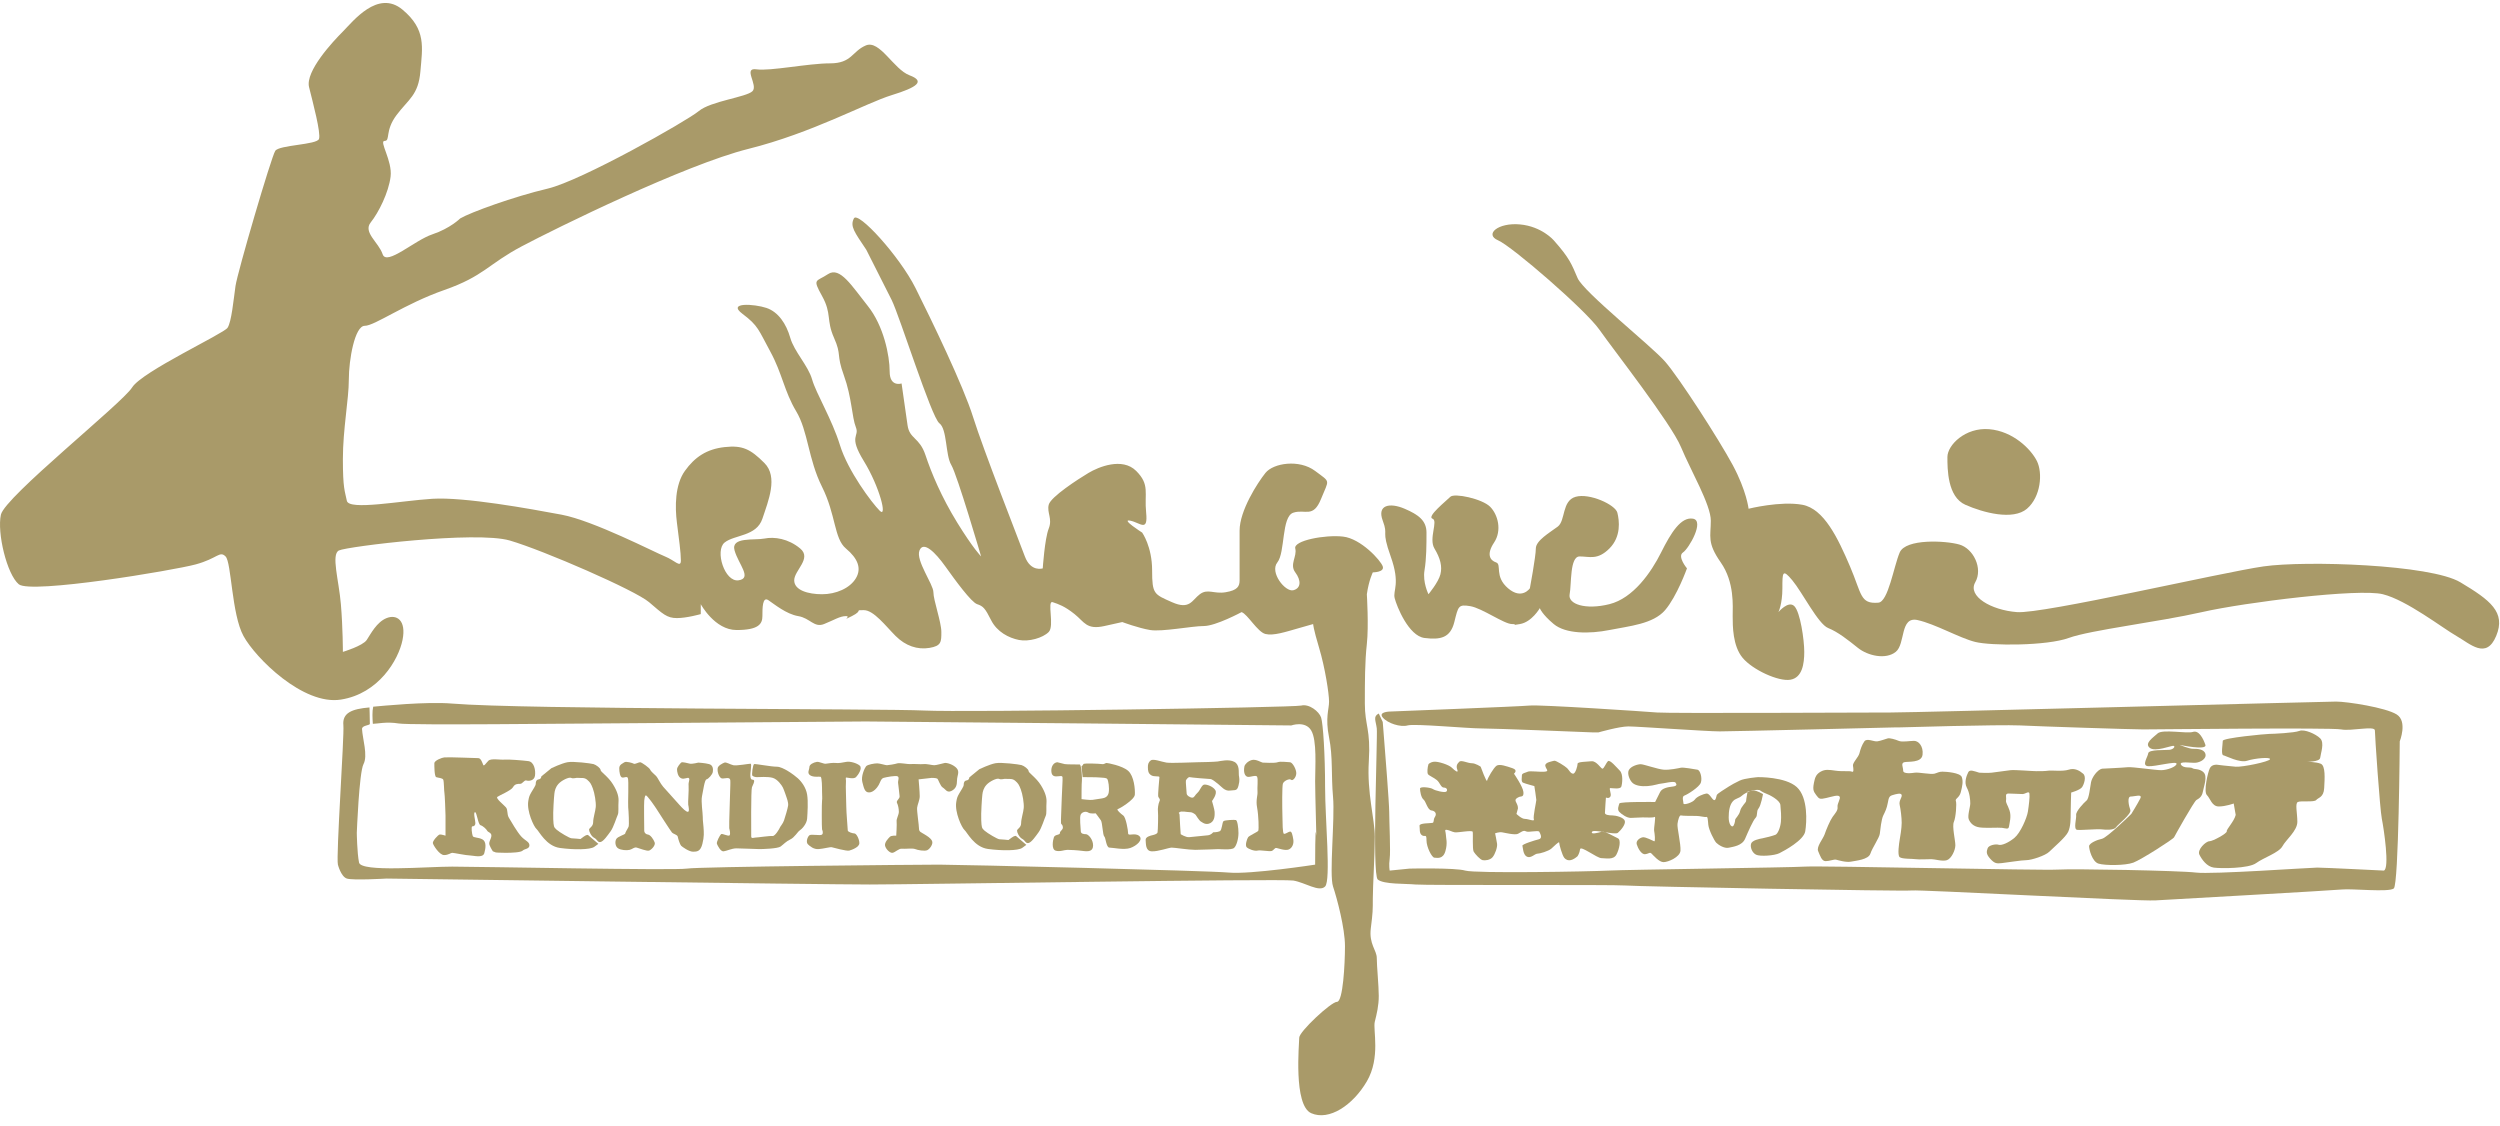 <?xml version="1.0" encoding="UTF-8"?>
<svg width="111px" height="50px" viewBox="0 0 111 50" version="1.1" xmlns="http://www.w3.org/2000/svg" xmlns:xlink="http://www.w3.org/1999/xlink">
    <!-- Generator: Sketch 46.2 (44496) - http://www.bohemiancoding.com/sketch -->
    <title>Logo gold</title>
    <desc>Created with Sketch.</desc>
    <defs></defs>
    <g id="Page-1" stroke="none" stroke-width="1" fill="none" fill-rule="evenodd">
        <g id="Desktop" transform="translate(-440, -10)" fill="#A99A69">
            <g id="ロゴ" transform="translate(50, 10)">
                <g id="Logo-gold" transform="translate(390, 0)">
                    <path d="M17.872,0.429 C16.776,-0.484 15.665,0.959 15.224,1.4 C14.782,1.842 13.546,3.166 13.723,3.872 C13.899,4.578 14.252,5.903 14.164,6.168 C14.076,6.432 12.399,6.432 12.222,6.697 C12.046,6.962 10.545,12.082 10.456,12.7 C10.368,13.318 10.28,14.289 10.103,14.554 C9.927,14.819 6.308,16.496 5.866,17.203 C5.425,17.909 0.216,22.058 0.04,22.852 C-0.137,23.647 0.304,25.501 0.834,25.942 C1.364,26.384 7.72,25.324 8.691,25.059 C9.662,24.795 9.75,24.441 10.015,24.706 C10.28,24.971 10.28,27.266 10.81,28.237 C11.339,29.209 13.458,31.327 15.135,31.062 C16.813,30.798 17.695,29.297 17.872,28.414 C18.049,27.531 17.607,27.266 17.166,27.443 C16.724,27.619 16.459,28.149 16.283,28.414 C16.106,28.679 15.224,28.944 15.224,28.944 C15.224,28.944 15.224,27.884 15.135,26.825 C15.047,25.766 14.694,24.618 15.047,24.441 C15.4,24.265 21.138,23.559 22.639,24 C24.14,24.441 28.201,26.207 28.819,26.737 C29.437,27.266 29.613,27.443 30.055,27.443 C30.496,27.443 31.114,27.266 31.114,27.266 L31.114,26.825 C31.114,26.825 31.732,27.973 32.703,27.973 C33.674,27.973 33.851,27.708 33.851,27.355 C33.851,27.002 33.851,26.472 34.115,26.648 C34.38,26.825 34.91,27.266 35.44,27.355 C35.969,27.443 36.146,27.884 36.587,27.708 C37.029,27.531 37.294,27.355 37.558,27.355 C37.823,27.355 37.294,27.619 37.823,27.355 C38.353,27.09 37.912,27.09 38.353,27.09 C38.794,27.09 39.324,27.796 39.765,28.237 C40.207,28.679 40.736,28.855 41.266,28.767 C41.796,28.679 41.796,28.502 41.796,28.061 C41.796,27.619 41.443,26.648 41.443,26.295 C41.443,25.942 40.648,24.883 40.825,24.441 C41.001,24 41.531,24.53 41.972,25.148 C42.414,25.766 43.12,26.737 43.385,26.825 C43.65,26.913 43.738,27.002 44.003,27.531 C44.268,28.061 44.797,28.326 45.239,28.414 C45.68,28.502 46.298,28.326 46.563,28.061 C46.828,27.796 46.475,26.649 46.739,26.737 C47.004,26.825 47.269,26.913 47.711,27.266 C48.152,27.619 48.24,27.973 49.035,27.796 L49.829,27.619 C49.829,27.619 50.536,27.884 51.065,27.973 C51.595,28.061 52.919,27.796 53.449,27.796 C53.978,27.796 55.126,27.178 55.126,27.178 C55.391,27.266 55.832,28.061 56.185,28.149 C56.538,28.237 57.068,28.061 57.686,27.884 L58.304,27.708 C58.304,27.708 58.304,27.884 58.569,28.767 C58.834,29.65 59.01,30.798 59.01,31.151 C59.01,31.504 58.834,31.857 59.01,32.74 C59.187,33.623 59.099,34.417 59.187,35.388 C59.275,36.359 59.01,38.831 59.187,39.361 C59.364,39.89 59.717,41.215 59.717,42.009 C59.717,42.804 59.628,44.481 59.364,44.481 C59.099,44.481 57.686,45.805 57.686,46.07 C57.686,46.335 57.421,49.071 58.216,49.425 C59.01,49.778 60.07,49.071 60.688,48.012 C61.306,46.953 60.952,45.717 61.041,45.364 C61.129,45.011 61.217,44.658 61.217,44.216 C61.217,43.775 61.129,42.892 61.129,42.539 C61.129,42.186 60.776,41.921 60.864,41.215 C60.953,40.508 60.953,40.42 60.953,39.89 C60.953,39.361 61.041,37.948 61.041,37.154 C61.041,36.359 60.688,35.212 60.776,33.799 C60.864,32.387 60.599,32.21 60.599,31.239 C60.599,30.268 60.6,29.385 60.688,28.591 C60.776,27.796 60.688,26.384 60.688,26.384 C60.776,25.766 60.953,25.413 60.953,25.413 C60.953,25.413 61.482,25.413 61.394,25.148 C61.306,24.883 60.423,23.912 59.628,23.824 C58.834,23.735 57.421,24 57.51,24.353 C57.598,24.706 57.245,25.06 57.51,25.413 C57.774,25.766 57.774,26.119 57.421,26.207 C57.068,26.295 56.362,25.412 56.715,24.971 C57.068,24.53 56.892,22.941 57.421,22.764 C57.951,22.588 58.304,23.029 58.657,22.146 C59.01,21.263 59.099,21.44 58.392,20.91 C57.686,20.381 56.539,20.557 56.185,20.999 C55.832,21.44 55.038,22.676 55.038,23.559 L55.038,25.766 C55.038,26.03 54.949,26.207 54.42,26.295 C53.89,26.384 53.625,26.119 53.272,26.384 C52.919,26.648 52.831,27.09 52.036,26.737 C51.242,26.384 51.154,26.384 51.154,25.324 C51.154,24.265 50.712,23.647 50.712,23.647 C50.712,23.647 49.741,23.029 50.182,23.117 C50.624,23.206 50.977,23.647 50.889,22.764 C50.8,21.881 51.065,21.528 50.447,20.91 C49.829,20.292 48.77,20.734 48.328,20.999 C47.887,21.263 46.651,22.058 46.563,22.411 C46.475,22.764 46.739,23.029 46.563,23.47 C46.386,23.912 46.298,25.236 46.298,25.236 C46.298,25.236 45.768,25.412 45.504,24.706 C45.239,24 43.65,19.939 43.208,18.527 C42.767,17.114 41.354,14.201 40.648,12.788 C39.942,11.376 38.088,9.346 37.912,9.699 C37.735,10.052 37.934,10.295 38.463,11.089 C38.463,11.089 39.236,12.612 39.589,13.318 C39.942,14.024 41.354,18.527 41.707,18.792 C42.061,19.056 41.972,20.204 42.237,20.645 C42.502,21.087 43.561,24.706 43.561,24.706 C43.561,24.706 43.208,24.353 42.502,23.206 C41.796,22.058 41.354,20.999 41.09,20.204 C40.825,19.409 40.383,19.498 40.295,18.88 C40.207,18.262 40.03,17.026 40.03,17.026 C40.03,17.026 39.501,17.202 39.501,16.496 C39.501,15.79 39.236,14.466 38.529,13.583 C37.823,12.7 37.294,11.818 36.764,12.171 C36.234,12.524 36.058,12.347 36.499,13.142 C36.94,13.936 36.676,14.201 37.029,14.996 C37.382,15.79 37.117,15.702 37.47,16.673 C37.823,17.644 37.823,18.527 38,18.968 C38.176,19.409 37.647,19.321 38.353,20.469 C39.059,21.617 39.412,23.029 39.059,22.676 C38.706,22.323 37.647,20.91 37.294,19.763 C36.94,18.615 36.234,17.467 36.058,16.849 C35.881,16.231 35.263,15.614 35.087,14.996 C34.91,14.378 34.557,13.848 34.027,13.671 C33.497,13.495 32.261,13.406 32.968,13.936 C33.674,14.466 33.674,14.643 34.204,15.614 C34.733,16.585 34.822,17.379 35.351,18.262 C35.881,19.145 35.881,20.381 36.499,21.617 C37.117,22.852 37.029,23.912 37.558,24.353 C38.088,24.795 38.265,25.236 38,25.677 C37.735,26.119 37.117,26.384 36.499,26.384 C35.881,26.384 35.263,26.207 35.263,25.766 C35.263,25.324 36.058,24.795 35.528,24.353 C34.998,23.912 34.38,23.823 33.939,23.912 C33.497,24 32.438,23.823 32.615,24.441 C32.791,25.059 33.409,25.677 32.791,25.766 C32.173,25.854 31.732,24.442 32.173,24.088 C32.615,23.735 33.586,23.824 33.851,23.029 C34.115,22.235 34.557,21.175 33.939,20.557 C33.321,19.939 32.968,19.763 32.173,19.851 C31.379,19.939 30.849,20.292 30.408,20.91 C29.966,21.528 29.966,22.499 30.055,23.206 C30.143,23.912 30.231,24.53 30.231,24.883 C30.231,25.236 29.966,24.883 29.525,24.706 C29.084,24.53 26.347,23.117 24.934,22.852 C23.522,22.588 20.609,22.058 19.196,22.146 C17.784,22.235 15.489,22.676 15.4,22.235 C15.312,21.793 15.224,21.705 15.224,20.381 C15.224,19.056 15.488,17.732 15.488,16.849 C15.488,15.967 15.753,14.466 16.195,14.466 C16.636,14.466 17.96,13.495 19.726,12.877 C21.492,12.259 21.668,11.729 23.169,10.935 C24.67,10.14 30.408,7.315 33.233,6.609 C36.058,5.903 38.441,4.579 39.589,4.225 C40.736,3.872 41.089,3.607 40.383,3.343 C39.677,3.078 39.059,1.754 38.441,2.018 C37.823,2.283 37.823,2.813 36.852,2.813 C35.881,2.813 34.204,3.166 33.586,3.078 C32.968,2.989 33.674,3.784 33.409,4.049 C33.144,4.314 31.555,4.49 31.026,4.932 C30.496,5.373 25.817,8.021 24.316,8.375 C22.816,8.728 20.874,9.434 20.432,9.699 C20.432,9.699 19.991,10.14 19.196,10.405 C18.402,10.67 17.166,11.817 16.989,11.288 C16.813,10.758 16.107,10.317 16.46,9.875 C16.813,9.434 17.254,8.551 17.342,7.845 C17.431,7.139 16.813,6.256 17.077,6.256 C17.342,6.256 17.077,5.814 17.607,5.108 C18.137,4.402 18.578,4.225 18.666,3.166 C18.755,2.107 18.931,1.312 17.872,0.429" id="Fill-1"></path>
                    <path d="M62.365,22.588 C61.711,22.307 61.129,22.411 61.394,23.117 C61.659,23.824 61.306,23.47 61.747,24.706 C62.188,25.942 61.835,26.207 61.924,26.56 C62.012,26.913 62.542,28.238 63.248,28.326 C63.954,28.414 64.395,28.326 64.572,27.619 C64.748,26.913 64.748,26.825 65.278,26.913 C65.808,27.002 66.779,27.708 67.132,27.708 C67.485,27.708 66.956,27.796 67.485,27.708 C68.015,27.619 68.368,27.002 68.368,27.002 C68.368,27.002 68.456,27.266 68.986,27.708 C69.516,28.149 70.575,28.149 71.458,27.973 C72.341,27.796 73.4,27.708 73.93,27.09 C74.459,26.472 74.901,25.236 74.901,25.236 C74.901,25.236 74.459,24.706 74.724,24.53 C74.989,24.353 75.695,23.117 75.166,23.029 C74.636,22.941 74.194,23.647 73.753,24.53 C73.312,25.413 72.517,26.56 71.458,26.825 C70.398,27.09 69.604,26.825 69.692,26.384 C69.78,25.942 69.692,24.706 70.134,24.706 C70.575,24.706 70.928,24.883 71.458,24.353 C71.987,23.824 71.899,23.117 71.811,22.764 C71.723,22.411 70.575,21.881 69.957,22.058 C69.339,22.235 69.516,23.117 69.163,23.382 C68.809,23.647 68.191,24 68.191,24.353 C68.191,24.706 67.927,26.119 67.927,26.119 C67.927,26.119 67.574,26.648 66.956,26.119 C66.338,25.589 66.691,25.059 66.426,24.971 C66.161,24.883 65.984,24.618 66.338,24.088 C66.691,23.559 66.514,22.853 66.161,22.499 C65.808,22.146 64.572,21.881 64.395,22.058 C64.219,22.235 63.336,22.941 63.601,23.029 C63.866,23.117 63.424,23.912 63.689,24.353 C63.954,24.795 64.042,25.148 63.954,25.501 C63.866,25.854 63.424,26.384 63.424,26.384 C63.424,26.384 63.159,25.854 63.248,25.324 C63.336,24.795 63.336,24.177 63.336,23.647 C63.336,23.117 62.983,22.852 62.365,22.588" id="Fill-4"></path>
                    <path d="M68.986,10.67 C68.986,10.67 68.456,10.052 67.485,9.964 C66.514,9.875 65.896,10.405 66.514,10.67 C67.132,10.935 70.399,13.76 71.016,14.642 C71.634,15.525 74.195,18.792 74.636,19.851 C75.077,20.91 75.96,22.411 75.96,23.117 C75.96,23.824 75.783,24.088 76.401,24.971 C77.019,25.854 76.931,26.913 76.931,27.355 C76.931,27.796 76.931,28.679 77.373,29.209 C77.814,29.738 78.962,30.268 79.491,30.18 C80.021,30.091 80.109,29.473 80.109,28.944 C80.109,28.414 79.933,27.178 79.668,26.913 C79.403,26.648 78.962,27.178 78.962,27.178 C78.962,27.178 79.138,26.825 79.138,26.119 C79.138,25.413 79.138,25.236 79.579,25.766 C80.021,26.295 80.727,27.708 81.169,27.884 C81.61,28.061 82.051,28.414 82.493,28.767 C82.934,29.12 83.729,29.297 84.17,28.944 C84.611,28.591 84.347,27.355 85.141,27.531 C85.936,27.708 86.995,28.326 87.701,28.502 C88.407,28.679 90.879,28.679 91.85,28.326 C92.821,27.973 95.823,27.619 97.765,27.178 C99.707,26.737 104.739,26.119 105.799,26.384 C106.858,26.648 108.447,27.884 109.065,28.237 C109.683,28.591 110.389,29.297 110.83,28.237 C111.272,27.178 110.566,26.648 109.241,25.854 C107.917,25.059 102.356,24.883 100.502,25.148 C98.648,25.413 90.703,27.266 89.555,27.178 C88.407,27.09 87.348,26.472 87.701,25.854 C88.054,25.236 87.613,24.353 86.995,24.177 C86.377,24 84.611,23.912 84.347,24.53 C84.082,25.148 83.838,26.723 83.398,26.759 C82.581,26.825 82.669,26.384 82.14,25.148 C81.61,23.912 80.992,22.588 80.021,22.411 C79.05,22.235 77.637,22.588 77.637,22.588 C77.637,22.588 77.549,21.793 76.931,20.645 C76.313,19.498 74.548,16.761 73.93,16.055 C73.312,15.349 70.31,12.965 70.045,12.347 C69.78,11.729 69.692,11.464 68.986,10.67" id="Fill-6"></path>
                    <path d="M88.319,19.056 C87.26,18.968 86.465,19.763 86.465,20.292 C86.465,20.822 86.465,22.058 87.26,22.411 C88.054,22.764 89.379,23.117 89.997,22.588 C90.615,22.058 90.703,20.999 90.438,20.469 C90.173,19.939 89.379,19.145 88.319,19.056" id="Fill-9"></path>
                    <path d="M16.405,31.41 C15.621,31.476 15.191,31.652 15.246,32.204 C15.291,32.652 14.915,38.036 15.003,38.39 C15.003,38.39 15.135,38.919 15.4,39.008 C15.665,39.096 17.166,39.008 17.166,39.008 C17.166,39.008 36.676,39.272 38.618,39.272 C40.56,39.272 56.892,39.008 57.421,39.096 C57.951,39.184 58.569,39.626 58.834,39.361 C59.099,39.096 58.834,36.359 58.834,34.947 C58.834,33.534 58.746,32.122 58.657,31.857 C58.569,31.592 58.128,31.239 57.774,31.327 C57.421,31.416 42.811,31.636 41.046,31.548 C39.28,31.459 23.257,31.504 20.079,31.239 C18.932,31.143 16.951,31.344 16.57,31.377 C16.521,31.592 16.537,31.89 16.554,32.138 C16.736,32.138 17.166,32.033 17.696,32.122 C18.225,32.21 25.552,32.122 26.523,32.122 C27.495,32.122 37.47,32.033 38.441,32.033 C39.412,32.033 57.333,32.21 57.333,32.21 C57.333,32.21 57.951,31.989 58.216,32.43 C58.481,32.872 58.392,34.064 58.392,34.682 C58.392,35.3 58.462,37.418 58.437,37.065 C58.393,36.447 58.392,38.39 58.392,38.39 C58.392,38.39 55.524,38.831 54.553,38.742 C53.582,38.654 42.59,38.39 41.708,38.39 C40.825,38.39 31.026,38.478 30.496,38.566 C29.966,38.654 21.227,38.478 20.079,38.478 C18.931,38.478 16.029,38.737 15.941,38.296 C15.853,37.854 15.842,36.977 15.842,36.977 C15.842,36.977 15.944,34.295 16.14,33.926 C16.341,33.547 16.096,32.797 16.074,32.37 C16.065,32.201 16.421,32.213 16.421,32.138 C16.421,31.873 16.405,31.41 16.405,31.41" id="Fill-11"></path>
                    <path d="M19.732,33.628 C19.635,33.634 19.285,33.76 19.285,33.893 C19.285,34.025 19.285,34.472 19.368,34.505 C19.45,34.538 19.649,34.538 19.682,34.621 C19.715,34.704 19.715,35.151 19.732,35.2 C19.748,35.25 19.781,36.094 19.781,36.21 L19.781,37.104 C19.781,37.104 19.583,37.038 19.516,37.054 C19.45,37.071 19.202,37.336 19.219,37.435 C19.235,37.534 19.516,37.965 19.715,37.965 C19.914,37.965 20.013,37.865 20.079,37.865 C20.145,37.865 20.708,37.981 20.857,37.981 C21.006,37.981 21.437,38.114 21.503,37.882 C21.569,37.65 21.602,37.369 21.42,37.269 C21.238,37.17 21.023,37.203 20.99,37.12 C20.957,37.038 20.907,36.69 20.973,36.69 C21.039,36.69 21.106,36.657 21.106,36.541 C21.106,36.425 21.006,36.078 21.089,36.061 C21.172,36.045 21.221,36.607 21.337,36.64 C21.453,36.674 21.602,36.823 21.635,36.889 C21.668,36.955 21.834,36.971 21.817,37.12 C21.801,37.269 21.685,37.385 21.735,37.518 C21.784,37.65 21.883,37.799 21.883,37.799 L22.016,37.849 C22.016,37.849 22.165,37.865 22.446,37.865 C22.728,37.865 23.125,37.849 23.208,37.766 C23.29,37.683 23.506,37.7 23.506,37.534 C23.506,37.369 23.324,37.336 23.141,37.137 C22.959,36.938 22.695,36.475 22.595,36.309 C22.496,36.144 22.562,35.962 22.463,35.846 C22.364,35.73 21.999,35.449 22.082,35.382 C22.165,35.316 22.695,35.101 22.777,34.952 C22.86,34.803 22.976,34.803 23.092,34.803 C23.208,34.803 23.274,34.621 23.373,34.654 C23.473,34.687 23.721,34.671 23.754,34.439 C23.787,34.207 23.721,33.827 23.456,33.793 C23.191,33.76 22.595,33.711 22.397,33.727 C22.198,33.744 21.801,33.661 21.685,33.777 C21.569,33.893 21.486,34.042 21.453,33.959 C21.42,33.876 21.354,33.661 21.238,33.661 C21.122,33.661 19.98,33.611 19.732,33.628" id="Fill-13"></path>
                    <path d="M23.456,35.565 C23.38,36.022 23.704,36.707 23.82,36.806 C23.936,36.905 24.25,37.567 24.863,37.65 C25.475,37.733 26.204,37.733 26.386,37.6 L26.568,37.468 L26.104,37.071 C26.104,37.071 26.038,37.054 25.906,37.154 L25.773,37.253 C25.773,37.253 25.459,37.22 25.376,37.22 C25.293,37.22 24.846,36.955 24.714,36.839 C24.582,36.723 24.582,36.69 24.565,36.376 C24.548,36.061 24.598,35.366 24.615,35.233 C24.631,35.101 24.664,34.952 24.797,34.803 C24.929,34.654 25.26,34.489 25.36,34.538 C25.459,34.588 25.575,34.522 25.674,34.538 C25.773,34.555 25.939,34.505 26.071,34.621 C26.204,34.737 26.237,34.787 26.32,35.002 C26.402,35.217 26.469,35.631 26.452,35.829 C26.435,36.028 26.336,36.309 26.336,36.508 C26.336,36.707 26.154,36.756 26.154,36.839 C26.154,36.922 26.253,37.137 26.386,37.203 C26.518,37.269 26.535,37.418 26.667,37.385 C26.8,37.352 26.982,37.087 27.114,36.905 C27.246,36.723 27.379,36.276 27.429,36.177 C27.478,36.078 27.445,35.796 27.462,35.598 C27.478,35.399 27.429,35.167 27.213,34.82 C26.998,34.472 26.667,34.273 26.667,34.191 C26.667,34.108 26.469,33.959 26.353,33.926 C26.237,33.893 25.459,33.793 25.194,33.843 C24.929,33.893 24.482,34.108 24.482,34.108 L24.035,34.472 C24.035,34.472 24.035,34.588 23.919,34.604 C23.804,34.621 23.787,34.72 23.787,34.803 C23.787,34.886 23.671,35.035 23.588,35.184 C23.506,35.333 23.489,35.366 23.456,35.565" id="Fill-15"></path>
                    <path d="M42.458,35.609 C42.382,36.066 42.706,36.751 42.822,36.85 C42.938,36.949 43.253,37.611 43.865,37.694 C44.478,37.777 45.206,37.777 45.388,37.645 L45.57,37.512 L45.107,37.115 C45.107,37.115 45.04,37.098 44.908,37.198 L44.776,37.297 C44.776,37.297 44.461,37.264 44.378,37.264 C44.295,37.264 43.849,36.999 43.716,36.883 C43.584,36.767 43.584,36.734 43.567,36.42 C43.551,36.105 43.6,35.41 43.617,35.278 C43.633,35.145 43.667,34.996 43.799,34.847 C43.931,34.698 44.262,34.533 44.362,34.582 C44.461,34.632 44.577,34.566 44.676,34.582 C44.776,34.599 44.941,34.549 45.073,34.665 C45.206,34.781 45.239,34.831 45.322,35.046 C45.405,35.261 45.471,35.675 45.454,35.873 C45.438,36.072 45.338,36.353 45.338,36.552 C45.338,36.751 45.156,36.8 45.156,36.883 C45.156,36.966 45.256,37.181 45.388,37.247 C45.52,37.314 45.537,37.463 45.669,37.429 C45.802,37.396 45.984,37.131 46.116,36.949 C46.249,36.767 46.381,36.32 46.431,36.221 C46.48,36.122 46.447,35.84 46.464,35.642 C46.48,35.443 46.431,35.211 46.216,34.864 C46,34.516 45.669,34.318 45.669,34.235 C45.669,34.152 45.471,34.003 45.355,33.97 C45.239,33.937 44.461,33.838 44.196,33.887 C43.931,33.937 43.484,34.152 43.484,34.152 L43.038,34.516 C43.038,34.516 43.038,34.632 42.922,34.649 C42.806,34.665 42.789,34.764 42.789,34.847 C42.789,34.93 42.673,35.079 42.591,35.228 C42.508,35.377 42.491,35.41 42.458,35.609" id="Fill-17"></path>
                    <path d="M27.495,34.108 C27.495,34.274 27.528,34.505 27.627,34.522 C27.727,34.538 27.826,34.456 27.875,34.538 C27.925,34.621 27.875,35.697 27.892,35.846 C27.909,35.995 27.942,36.624 27.909,36.707 C27.875,36.789 27.76,36.955 27.76,37.005 C27.76,37.054 27.429,37.137 27.362,37.253 C27.296,37.369 27.313,37.584 27.445,37.667 C27.578,37.749 27.826,37.766 27.958,37.733 C28.091,37.7 28.157,37.6 28.273,37.634 C28.389,37.667 28.72,37.799 28.819,37.766 C28.918,37.733 29.117,37.534 29.067,37.402 C29.018,37.269 28.885,37.071 28.769,37.054 C28.653,37.038 28.604,36.955 28.604,36.889 C28.604,36.823 28.587,35.631 28.604,35.548 C28.62,35.465 28.62,35.349 28.67,35.316 C28.72,35.283 29.084,35.813 29.167,35.945 C29.249,36.078 29.762,36.872 29.829,36.955 C29.895,37.038 30.077,37.054 30.094,37.154 C30.11,37.253 30.193,37.501 30.242,37.551 C30.292,37.6 30.59,37.816 30.772,37.816 C30.954,37.816 31.103,37.799 31.186,37.468 C31.269,37.137 31.252,36.971 31.236,36.723 C31.219,36.475 31.203,36.475 31.203,36.276 C31.203,36.078 31.12,35.598 31.169,35.349 C31.219,35.101 31.285,34.621 31.368,34.604 C31.451,34.588 31.633,34.389 31.649,34.273 C31.666,34.158 31.666,33.976 31.484,33.926 C31.302,33.876 31.004,33.86 31.004,33.86 C31.004,33.86 30.739,33.926 30.64,33.909 C30.54,33.893 30.292,33.81 30.242,33.86 C30.193,33.909 30.06,34.058 30.06,34.158 C30.06,34.257 30.094,34.489 30.242,34.555 C30.391,34.621 30.54,34.489 30.59,34.555 C30.64,34.621 30.557,34.704 30.574,34.886 C30.59,35.068 30.54,35.647 30.557,35.73 C30.574,35.813 30.623,36.045 30.54,36.045 C30.458,36.045 30.309,35.896 30.176,35.747 C30.044,35.598 29.58,35.085 29.448,34.936 C29.316,34.787 29.2,34.522 29.133,34.456 C29.067,34.389 28.902,34.257 28.869,34.174 C28.836,34.091 28.488,33.843 28.422,33.843 C28.355,33.843 28.19,33.942 28.14,33.909 C28.091,33.876 27.793,33.793 27.727,33.843 C27.66,33.893 27.495,33.942 27.495,34.108" id="Fill-19"></path>
                    <path d="M31.865,34.108 C31.837,34.305 31.947,34.522 32.03,34.555 C32.113,34.588 32.278,34.522 32.361,34.555 C32.444,34.588 32.427,34.671 32.427,34.853 C32.427,35.035 32.361,36.707 32.378,36.773 C32.394,36.839 32.444,37.021 32.394,37.087 C32.345,37.154 32.063,36.988 32.014,37.038 C31.964,37.087 31.798,37.385 31.832,37.468 C31.865,37.551 31.997,37.816 32.129,37.799 C32.262,37.783 32.494,37.667 32.692,37.667 C32.891,37.667 33.586,37.7 33.718,37.7 C33.851,37.7 34.53,37.683 34.662,37.584 C34.794,37.485 34.91,37.352 35.092,37.269 C35.274,37.187 35.423,36.922 35.506,36.872 C35.589,36.823 35.821,36.591 35.837,36.342 C35.854,36.094 35.887,35.598 35.837,35.283 C35.788,34.969 35.589,34.704 35.423,34.555 C35.258,34.406 34.761,34.042 34.496,34.042 C34.232,34.042 33.553,33.909 33.487,33.926 C33.421,33.942 33.371,34.406 33.404,34.439 C33.437,34.472 33.52,34.505 33.603,34.505 C33.685,34.505 34.099,34.472 34.314,34.538 C34.53,34.604 34.712,34.869 34.761,34.969 C34.811,35.068 34.927,35.416 34.927,35.416 C34.927,35.416 35.01,35.631 34.993,35.763 C34.976,35.896 34.861,36.276 34.811,36.425 C34.761,36.574 34.645,36.69 34.629,36.74 C34.612,36.789 34.414,37.137 34.298,37.12 C34.182,37.104 33.636,37.187 33.553,37.187 C33.47,37.187 33.354,37.253 33.354,37.137 C33.354,37.021 33.338,35.068 33.387,34.952 C33.437,34.836 33.52,34.687 33.47,34.638 C33.421,34.588 33.354,34.671 33.321,34.505 C33.288,34.34 33.404,33.909 33.321,33.909 C33.238,33.909 32.709,34.009 32.56,33.976 C32.411,33.942 32.245,33.827 32.163,33.86 C32.08,33.893 31.881,33.992 31.865,34.108" id="Fill-21"></path>
                    <path d="M36.268,33.827 C36.117,33.852 35.937,33.942 35.937,34.058 C35.937,34.174 35.821,34.323 35.97,34.422 C36.119,34.522 36.367,34.472 36.433,34.489 C36.499,34.505 36.499,35.002 36.499,35.151 C36.499,35.3 36.516,35.465 36.499,35.548 C36.483,35.631 36.483,36.773 36.499,36.823 C36.516,36.872 36.566,36.988 36.499,37.054 C36.433,37.12 36.019,37.021 35.937,37.087 C35.854,37.154 35.771,37.385 35.87,37.485 C35.97,37.584 36.135,37.716 36.35,37.7 C36.566,37.683 36.863,37.6 36.93,37.617 C36.996,37.634 37.592,37.799 37.708,37.766 C37.823,37.733 38.155,37.617 38.155,37.435 C38.155,37.253 38.022,37.005 37.939,37.005 C37.857,37.005 37.641,36.938 37.641,36.872 C37.641,36.806 37.575,36.061 37.575,35.813 C37.575,35.565 37.542,34.869 37.559,34.753 C37.575,34.638 37.526,34.522 37.575,34.522 C37.625,34.522 37.906,34.604 38.006,34.505 C38.105,34.406 38.304,34.108 38.171,33.992 C38.039,33.876 37.724,33.793 37.575,33.827 C37.426,33.86 37.211,33.893 37.112,33.876 C37.012,33.86 36.748,33.893 36.665,33.909 C36.582,33.926 36.367,33.81 36.268,33.827" id="Fill-23"></path>
                    <path d="M40.389,33.926 C40.305,33.932 39.942,33.86 39.843,33.893 C39.744,33.926 39.446,33.976 39.379,33.976 C39.313,33.976 39.065,33.893 38.949,33.893 C38.833,33.893 38.519,33.942 38.452,34.025 C38.386,34.108 38.221,34.472 38.287,34.72 C38.353,34.969 38.386,35.184 38.585,35.184 C38.784,35.184 38.949,34.969 39.015,34.853 C39.081,34.737 39.115,34.571 39.23,34.538 C39.346,34.505 39.777,34.422 39.859,34.472 C39.942,34.522 39.859,34.671 39.876,34.77 C39.893,34.869 39.926,35.233 39.942,35.349 C39.959,35.465 39.777,35.548 39.826,35.647 C39.876,35.747 39.909,35.912 39.909,36.045 C39.909,36.177 39.793,36.359 39.81,36.475 C39.826,36.591 39.793,37.104 39.793,37.104 C39.793,37.104 39.578,37.087 39.512,37.154 C39.446,37.22 39.264,37.402 39.297,37.551 C39.33,37.7 39.512,37.882 39.628,37.865 C39.744,37.849 39.909,37.667 40.042,37.683 C40.174,37.7 40.522,37.65 40.637,37.7 C40.753,37.749 41.051,37.799 41.167,37.749 C41.283,37.7 41.448,37.468 41.382,37.336 C41.316,37.203 41.167,37.12 41.035,37.038 C40.902,36.955 40.803,36.938 40.803,36.789 C40.803,36.64 40.704,36.011 40.72,35.862 C40.737,35.714 40.836,35.531 40.836,35.349 C40.836,35.167 40.786,34.604 40.786,34.604 L41.366,34.538 C41.366,34.538 41.564,34.538 41.614,34.571 C41.664,34.604 41.746,34.902 41.862,34.969 C41.978,35.035 42.044,35.217 42.243,35.118 C42.442,35.018 42.491,34.869 42.491,34.654 C42.491,34.439 42.624,34.273 42.475,34.108 C42.326,33.942 42.044,33.86 41.945,33.876 C41.846,33.893 41.581,33.976 41.482,33.976 C41.382,33.976 41.151,33.909 41.002,33.926 C40.853,33.942 40.621,33.909 40.389,33.926" id="Fill-25"></path>
                    <path d="M46.944,33.843 C46.778,33.86 46.679,34.025 46.679,34.207 C46.679,34.389 46.745,34.472 46.894,34.472 C47.043,34.472 47.159,34.422 47.176,34.505 C47.192,34.588 47.143,35.233 47.143,35.416 C47.143,35.598 47.093,36.508 47.109,36.558 C47.126,36.607 47.192,36.624 47.192,36.74 C47.192,36.856 47.06,36.889 47.06,36.988 C47.06,37.087 46.845,37.038 46.795,37.17 C46.745,37.303 46.679,37.7 46.861,37.766 C47.043,37.832 47.258,37.733 47.391,37.733 C47.523,37.733 47.838,37.749 48.086,37.783 C48.334,37.816 48.533,37.799 48.533,37.534 C48.533,37.269 48.318,37.038 48.218,37.038 C48.119,37.038 47.987,37.021 47.987,36.905 C47.987,36.789 47.92,36.276 47.987,36.16 C48.053,36.045 48.218,36.011 48.318,36.078 C48.417,36.144 48.649,36.111 48.649,36.111 C48.649,36.111 48.814,36.326 48.881,36.425 C48.947,36.525 48.963,37.087 49.029,37.137 C49.096,37.187 49.112,37.634 49.261,37.634 C49.41,37.634 49.907,37.749 50.188,37.65 C50.47,37.551 50.768,37.286 50.585,37.12 C50.403,36.955 50.089,37.137 50.089,37.005 C50.089,36.872 49.99,36.293 49.874,36.21 C49.758,36.127 49.559,35.945 49.625,35.929 C49.692,35.912 50.37,35.515 50.387,35.283 C50.403,35.051 50.354,34.456 50.089,34.224 C49.824,33.992 49.178,33.876 49.129,33.876 C49.079,33.876 49.029,33.942 48.93,33.926 C48.831,33.909 48.119,33.876 48.103,33.926 C48.086,33.976 48.02,34.025 48.02,34.025 L48.069,34.505 C48.069,34.505 48.732,34.505 48.847,34.522 C48.963,34.538 49.112,34.522 49.162,34.588 C49.212,34.654 49.261,34.985 49.228,35.184 C49.195,35.382 49.046,35.432 48.93,35.449 C48.814,35.465 48.599,35.498 48.5,35.515 C48.401,35.531 48.02,35.482 48.02,35.482 C48.02,35.482 48.02,34.737 48.036,34.671 C48.053,34.604 48.02,33.942 47.937,33.942 C47.854,33.942 47.358,33.942 47.275,33.926 C47.192,33.909 46.944,33.843 46.944,33.843" id="Fill-27"></path>
                    <path d="M50.966,34.058 C50.966,34.224 50.983,34.34 51.115,34.422 C51.248,34.505 51.479,34.439 51.479,34.505 C51.479,34.571 51.396,35.316 51.43,35.382 C51.463,35.449 51.529,35.482 51.479,35.581 C51.43,35.68 51.396,35.912 51.413,36.028 C51.43,36.144 51.413,36.872 51.396,36.955 C51.38,37.038 51.214,37.071 51.148,37.087 C51.082,37.104 50.85,37.154 50.867,37.303 C50.883,37.452 50.85,37.783 51.132,37.799 C51.413,37.816 51.893,37.634 52.025,37.634 C52.158,37.634 52.77,37.733 53.068,37.733 C53.366,37.733 54.028,37.7 54.095,37.7 C54.161,37.7 54.674,37.749 54.79,37.65 C54.906,37.551 54.988,37.236 54.988,36.988 C54.988,36.74 54.939,36.425 54.873,36.409 C54.806,36.392 54.392,36.409 54.326,36.458 C54.26,36.508 54.26,36.856 54.161,36.905 C54.061,36.955 53.863,36.955 53.863,36.955 C53.863,36.955 53.78,37.071 53.631,37.087 C53.482,37.104 52.952,37.154 52.803,37.17 C52.654,37.187 52.423,37.038 52.423,37.038 C52.423,37.038 52.373,36.326 52.373,36.194 C52.373,36.061 52.29,36.127 52.373,36.061 C52.456,35.995 52.704,36.061 52.837,36.061 C52.969,36.061 53.085,36.177 53.085,36.177 C53.085,36.177 53.25,36.442 53.317,36.475 C53.383,36.508 53.532,36.657 53.747,36.541 C53.962,36.425 53.929,36.127 53.929,36.045 C53.929,35.962 53.813,35.565 53.813,35.565 C53.813,35.565 54.061,35.25 53.962,35.085 C53.863,34.919 53.581,34.82 53.466,34.836 C53.35,34.853 53.283,35.101 53.168,35.2 C53.052,35.3 53.035,35.416 52.936,35.416 C52.837,35.416 52.688,35.316 52.688,35.233 C52.688,35.151 52.638,34.704 52.654,34.654 C52.671,34.604 52.77,34.489 52.82,34.505 C52.87,34.522 53.648,34.588 53.73,34.588 C53.813,34.588 53.929,34.687 54.078,34.803 C54.227,34.919 54.376,35.134 54.608,35.101 C54.839,35.068 54.922,35.134 54.988,34.886 C55.055,34.638 55.021,34.538 55.005,34.422 C54.988,34.307 55.055,33.959 54.806,33.827 C54.558,33.694 54.194,33.793 54.061,33.81 C53.929,33.827 53.383,33.843 53.184,33.843 C52.986,33.843 52.009,33.893 51.794,33.86 C51.579,33.827 51.214,33.678 51.099,33.76 C50.983,33.843 50.966,33.942 50.966,34.058" id="Fill-29"></path>
                    <path d="M55.253,34.025 C55.201,34.285 55.27,34.456 55.386,34.489 C55.501,34.522 55.766,34.389 55.816,34.489 C55.866,34.588 55.816,34.985 55.833,35.151 C55.849,35.316 55.75,35.515 55.816,35.862 C55.882,36.21 55.899,36.839 55.866,36.889 C55.833,36.938 55.468,37.104 55.419,37.17 C55.369,37.236 55.27,37.534 55.353,37.617 C55.435,37.7 55.7,37.799 55.833,37.766 C55.965,37.733 56.362,37.816 56.462,37.783 C56.561,37.749 56.594,37.634 56.677,37.65 C56.759,37.667 57.074,37.783 57.223,37.716 C57.372,37.65 57.455,37.468 57.422,37.269 C57.388,37.071 57.355,36.905 57.273,36.922 C57.19,36.938 57.074,37.038 57.008,37.021 C56.942,37.005 56.947,36.508 56.942,36.326 C56.925,35.747 56.925,34.936 56.958,34.803 C56.991,34.671 57.256,34.555 57.322,34.621 C57.388,34.687 57.537,34.538 57.554,34.356 C57.571,34.174 57.388,33.843 57.273,33.843 C57.157,33.843 56.859,33.793 56.726,33.843 C56.594,33.893 56.114,33.86 56.064,33.86 C56.015,33.86 55.766,33.694 55.584,33.744 C55.402,33.793 55.27,33.942 55.253,34.025" id="Fill-31"></path>
                    <path d="M61.218,31.68 C60.953,31.812 61.085,31.989 61.129,32.342 C61.173,32.695 60.909,38.83 61.173,39.051 C61.438,39.272 62.409,39.228 62.851,39.272 C63.292,39.316 71.679,39.272 72.164,39.316 C72.65,39.36 84.523,39.581 84.877,39.537 C85.23,39.493 94.94,40.022 95.691,39.978 C96.441,39.934 103.548,39.537 103.989,39.493 C104.43,39.448 106.064,39.625 106.284,39.448 C106.505,39.272 106.549,32.916 106.549,32.916 C106.549,32.916 106.902,32.033 106.417,31.724 C105.931,31.415 104.21,31.15 103.724,31.15 C103.239,31.15 85.141,31.635 83.949,31.635 C82.758,31.635 74.106,31.679 73.577,31.635 C73.047,31.591 68.412,31.282 67.927,31.326 C67.441,31.371 61.747,31.591 61.747,31.591 C61.747,31.591 61.173,31.591 61.394,31.856 C61.615,32.121 62.189,32.297 62.497,32.209 C62.806,32.121 65.146,32.342 65.764,32.342 C66.382,32.342 70.707,32.518 70.707,32.518 L70.972,32.518 C70.972,32.518 71.899,32.253 72.297,32.253 C72.694,32.253 75.783,32.474 76.357,32.474 C76.931,32.474 84.126,32.297 84.126,32.297 L84.302,32.297 C84.302,32.297 88.805,32.165 89.687,32.209 C90.57,32.253 94.675,32.386 95.161,32.386 C95.646,32.386 103.503,32.298 103.945,32.386 C104.386,32.474 105.445,32.209 105.445,32.43 C105.445,32.651 105.666,35.917 105.754,36.358 C105.843,36.8 106.107,38.565 105.843,38.654 C105.843,38.654 103.194,38.521 102.885,38.521 C102.576,38.521 98.207,38.83 97.5,38.742 C96.794,38.654 92.027,38.566 91.365,38.61 C90.703,38.654 80.815,38.433 80.153,38.477 C79.491,38.521 72.252,38.61 71.413,38.654 C70.575,38.698 65.498,38.787 65.057,38.654 C64.616,38.522 62.585,38.566 62.585,38.566 L61.702,38.654 C61.702,38.654 61.658,38.434 61.702,38.124 C61.747,37.815 61.681,36.448 61.681,36.05 C61.681,35.653 61.482,33.181 61.482,33.181 L61.394,32.056 L61.218,31.68 Z" id="Fill-33"></path>
                    <path d="M63.424,33.931 C63.38,34.064 63.358,34.307 63.402,34.373 C63.446,34.439 63.667,34.527 63.799,34.638 C63.932,34.748 63.976,34.969 64.108,34.969 C64.241,34.969 64.285,35.079 64.219,35.145 C64.152,35.211 63.711,35.101 63.623,35.035 C63.534,34.969 63.049,34.902 63.049,35.013 C63.049,35.123 63.093,35.41 63.203,35.498 C63.314,35.587 63.38,35.962 63.557,35.984 C63.733,36.006 63.799,36.138 63.711,36.271 C63.623,36.403 63.689,36.513 63.601,36.536 C63.512,36.558 63.005,36.536 63.027,36.668 C63.049,36.8 63.005,36.999 63.137,37.087 C63.27,37.176 63.336,36.999 63.336,37.308 C63.336,37.617 63.579,38.081 63.689,38.081 C63.799,38.081 64.064,38.169 64.175,37.794 C64.285,37.418 64.197,37.198 64.197,37.065 C64.197,36.933 64.108,36.822 64.241,36.845 C64.373,36.867 64.461,36.933 64.594,36.955 C64.726,36.977 65.366,36.845 65.388,36.933 C65.41,37.021 65.366,37.705 65.433,37.816 C65.499,37.926 65.72,38.169 65.83,38.191 C65.94,38.213 66.161,38.191 66.271,38.058 C66.382,37.926 66.492,37.617 66.47,37.462 C66.448,37.308 66.382,36.999 66.382,36.999 C66.382,36.999 66.558,36.933 66.691,36.955 C66.823,36.977 67.264,37.087 67.397,37.021 C67.529,36.955 67.64,36.845 67.75,36.911 C67.86,36.977 68.302,36.844 68.346,36.933 C68.39,37.021 68.5,37.22 68.324,37.264 C68.147,37.308 67.573,37.484 67.595,37.551 C67.618,37.617 67.617,37.948 67.794,38.036 C67.971,38.124 68.147,37.904 68.257,37.904 C68.368,37.904 68.743,37.793 68.875,37.683 C69.008,37.573 69.229,37.33 69.229,37.418 C69.229,37.507 69.366,37.977 69.449,38.08 C69.626,38.301 69.869,38.169 70.045,38.014 C70.045,38.014 70.134,37.882 70.156,37.705 C70.178,37.529 70.906,38.102 71.105,38.102 C71.303,38.102 71.634,38.191 71.767,37.948 C71.899,37.705 71.987,37.286 71.833,37.22 C71.678,37.153 71.259,36.888 71.105,36.933 C70.95,36.977 70.619,37.065 70.685,36.933 C70.751,36.8 71.7,37.087 71.833,36.977 C71.965,36.866 72.186,36.602 72.142,36.447 C72.098,36.293 71.745,36.204 71.59,36.204 C71.436,36.204 71.259,36.182 71.259,36.094 C71.259,36.006 71.303,35.41 71.303,35.41 C71.303,35.41 71.436,35.476 71.502,35.366 C71.568,35.255 71.413,34.991 71.502,34.991 C71.59,34.991 71.943,35.057 71.987,34.924 C72.031,34.792 72.076,34.372 71.921,34.218 C71.767,34.064 71.48,33.711 71.391,33.799 C71.303,33.887 71.215,34.13 71.149,34.13 C71.083,34.13 70.884,33.777 70.663,33.799 C70.442,33.821 70.045,33.821 70.045,33.909 C70.045,33.997 69.957,34.351 69.847,34.351 C69.736,34.351 69.67,34.196 69.582,34.108 C69.493,34.019 69.074,33.755 69.008,33.777 C68.942,33.799 68.589,33.843 68.611,33.997 C68.633,34.152 68.809,34.24 68.589,34.262 C68.368,34.284 67.927,34.218 67.838,34.262 C67.75,34.306 67.573,34.328 67.573,34.417 C67.573,34.505 67.529,34.704 67.618,34.748 C67.706,34.792 68.125,34.902 68.125,34.902 C68.125,34.902 68.213,35.454 68.213,35.52 C68.213,35.587 68.059,36.271 68.103,36.381 C68.147,36.491 67.86,36.359 67.706,36.359 C67.551,36.359 67.331,36.138 67.331,36.138 L67.397,35.895 C67.397,35.785 67.375,35.741 67.309,35.608 C67.242,35.476 67.353,35.432 67.441,35.388 C67.529,35.344 67.662,35.41 67.64,35.167 C67.618,34.924 67.22,34.351 67.22,34.351 C67.22,34.351 67.419,34.196 67.154,34.108 C66.889,34.019 66.58,33.909 66.448,33.997 C66.315,34.086 66.051,34.549 66.028,34.66 C66.006,34.77 65.742,34.042 65.742,34.042 C65.742,34.042 65.521,33.887 65.344,33.887 C65.168,33.887 64.881,33.733 64.793,33.821 C64.704,33.909 64.638,33.997 64.704,34.174 C64.77,34.351 64.594,34.218 64.462,34.086 C64.329,33.953 63.844,33.799 63.667,33.821 C63.49,33.843 63.424,33.931 63.424,33.931" id="Fill-35"></path>
                    <path d="M78.122,35.079 C78.122,35.079 78.277,35.189 78.409,35.233 C78.542,35.278 79.027,35.52 79.049,35.741 C79.072,35.962 79.094,36.249 79.072,36.491 C79.049,36.734 78.939,37.021 78.829,37.065 C78.718,37.109 78.387,37.198 78.255,37.22 C78.122,37.242 77.791,37.308 77.747,37.463 C77.703,37.617 77.792,37.86 77.968,37.948 C78.145,38.036 78.785,37.992 79.005,37.882 C79.226,37.771 80.087,37.308 80.153,36.911 C80.219,36.513 80.285,35.41 79.778,34.947 C79.27,34.483 78.056,34.505 78.056,34.505 C78.056,34.505 77.461,34.549 77.24,34.66 C77.019,34.77 76.887,34.836 76.754,34.924 C76.622,35.013 76.247,35.233 76.225,35.3 C76.202,35.366 76.18,35.564 76.092,35.52 C76.004,35.476 75.893,35.212 75.761,35.233 C75.629,35.255 75.342,35.366 75.253,35.498 C75.165,35.631 74.746,35.763 74.746,35.675 C74.746,35.587 74.658,35.366 74.79,35.322 C74.922,35.278 75.452,34.947 75.518,34.748 C75.585,34.549 75.496,34.196 75.364,34.174 C75.231,34.152 74.746,34.064 74.635,34.086 C74.525,34.108 74.128,34.196 73.863,34.174 C73.598,34.152 72.98,33.931 72.848,33.931 C72.715,33.931 72.406,34.019 72.318,34.196 C72.238,34.355 72.362,34.66 72.495,34.77 C72.627,34.88 72.87,34.925 73.157,34.902 C73.444,34.88 73.664,34.792 73.753,34.792 C73.841,34.792 74.327,34.66 74.393,34.748 C74.459,34.836 74.459,34.902 74.26,34.924 C74.062,34.947 73.797,34.991 73.709,35.167 C73.62,35.344 73.488,35.609 73.488,35.609 C73.488,35.609 71.921,35.587 71.899,35.675 C71.877,35.763 71.788,35.94 71.899,36.05 C72.009,36.16 72.23,36.315 72.406,36.315 C72.583,36.315 72.738,36.293 72.936,36.293 C73.135,36.293 73.4,36.315 73.466,36.271 C73.532,36.227 73.422,36.778 73.444,36.889 C73.466,36.999 73.51,37.374 73.444,37.352 C73.377,37.33 73.069,37.153 72.936,37.176 C72.804,37.198 72.627,37.33 72.671,37.485 C72.715,37.639 72.87,37.948 73.046,37.926 C73.223,37.904 73.245,37.816 73.333,37.904 C73.422,37.992 73.664,38.279 73.863,38.279 C74.062,38.279 74.591,38.058 74.613,37.771 C74.635,37.485 74.459,36.756 74.481,36.58 C74.503,36.403 74.569,36.182 74.635,36.205 C74.702,36.227 75.165,36.227 75.32,36.227 C75.474,36.227 75.695,36.293 75.761,36.271 C75.827,36.249 75.827,36.403 75.849,36.624 C75.871,36.845 76.114,37.33 76.202,37.418 C76.291,37.507 76.556,37.683 76.754,37.639 C76.953,37.595 77.35,37.551 77.482,37.242 C77.615,36.933 77.836,36.425 77.946,36.315 C78.056,36.205 77.968,36.028 78.078,35.896 C78.189,35.763 78.277,35.255 78.277,35.255 C78.277,35.255 77.968,35.079 77.858,35.101 C77.747,35.123 77.593,35.145 77.593,35.145 C77.593,35.145 77.527,35.498 77.527,35.564 C77.527,35.631 77.306,35.807 77.262,36.006 C77.218,36.205 77.041,36.337 77.041,36.403 C77.041,36.469 76.997,36.668 76.931,36.69 C76.864,36.712 76.754,36.58 76.754,36.293 C76.754,36.006 76.798,35.741 76.931,35.587 C77.063,35.432 77.174,35.476 77.35,35.322 C77.527,35.167 77.88,35.035 78.122,35.079" id="Fill-37"></path>
                    <path d="M80.572,34.615 C80.466,35.042 80.506,35.123 80.638,35.3 C80.771,35.476 80.793,35.498 81.08,35.432 C81.367,35.366 81.61,35.277 81.676,35.366 C81.742,35.454 81.565,35.675 81.587,35.829 C81.61,35.984 81.477,36.116 81.367,36.271 C81.256,36.425 81.08,36.845 81.014,37.043 C80.948,37.242 80.638,37.595 80.727,37.794 C80.815,37.992 80.881,38.235 81.058,38.235 C81.234,38.235 81.433,38.147 81.521,38.169 C81.61,38.191 81.963,38.301 82.183,38.257 C82.404,38.213 82.956,38.169 83.044,37.904 C83.132,37.639 83.442,37.198 83.463,37.021 C83.485,36.845 83.53,36.381 83.618,36.205 C83.706,36.028 83.772,35.895 83.817,35.653 C83.861,35.41 83.883,35.344 84.037,35.3 C84.192,35.255 84.412,35.189 84.435,35.3 C84.457,35.41 84.302,35.542 84.346,35.741 C84.39,35.94 84.435,36.293 84.435,36.536 C84.435,36.778 84.368,37.153 84.346,37.286 C84.324,37.418 84.236,37.97 84.346,38.058 C84.457,38.147 84.92,38.124 85.053,38.147 C85.185,38.169 85.604,38.147 85.759,38.147 C85.913,38.147 86.244,38.257 86.443,38.191 C86.642,38.125 86.818,37.749 86.818,37.529 C86.818,37.308 86.664,36.69 86.752,36.491 C86.84,36.293 86.884,35.675 86.84,35.564 C86.796,35.454 86.995,35.432 87.061,35.167 C87.127,34.902 87.171,34.704 87.105,34.505 C87.039,34.306 86.399,34.262 86.244,34.262 C86.09,34.262 86.046,34.307 85.891,34.351 C85.737,34.395 85.185,34.284 85.03,34.306 C84.876,34.329 84.501,34.373 84.501,34.218 C84.501,34.064 84.39,33.887 84.545,33.843 C84.699,33.799 85.317,33.887 85.361,33.512 C85.406,33.137 85.185,32.894 84.986,32.894 C84.788,32.894 84.457,32.96 84.302,32.894 C84.148,32.828 83.905,32.761 83.817,32.784 C83.728,32.806 83.507,32.894 83.353,32.916 C83.199,32.938 82.89,32.761 82.779,32.916 C82.669,33.071 82.603,33.269 82.559,33.446 C82.514,33.622 82.25,33.865 82.272,33.997 C82.294,34.13 82.316,34.306 82.227,34.262 C82.139,34.218 81.808,34.262 81.499,34.218 C81.19,34.174 81.036,34.152 80.837,34.262 C80.638,34.373 80.594,34.527 80.572,34.615" id="Fill-39"></path>
                    <path d="M87.877,34.307 C87.657,34.24 87.458,34.152 87.392,34.285 C87.326,34.417 87.193,34.726 87.326,34.969 C87.458,35.212 87.48,35.521 87.48,35.675 C87.48,35.829 87.347,36.227 87.414,36.381 C87.48,36.536 87.612,36.69 87.877,36.734 C88.142,36.778 88.716,36.734 88.892,36.756 C89.069,36.778 89.179,36.845 89.201,36.69 C89.223,36.536 89.312,36.249 89.223,35.984 C89.135,35.719 89.047,35.653 89.069,35.52 C89.091,35.388 89.003,35.233 89.179,35.233 C89.356,35.233 89.665,35.256 89.797,35.256 C89.93,35.256 90.084,35.101 90.106,35.233 C90.128,35.366 90.084,35.741 90.04,36.028 C89.996,36.315 89.709,36.977 89.444,37.198 C89.179,37.418 88.87,37.551 88.738,37.507 C88.605,37.463 88.297,37.529 88.252,37.661 C88.208,37.794 88.164,37.904 88.363,38.125 C88.561,38.345 88.65,38.345 88.87,38.323 C89.091,38.301 89.753,38.191 89.974,38.191 C90.195,38.191 90.812,37.992 90.989,37.816 C91.166,37.639 91.717,37.176 91.828,36.933 C91.938,36.69 91.938,36.359 91.938,36.094 C91.938,35.829 91.96,35.189 91.96,35.189 C91.96,35.189 92.357,35.079 92.446,34.947 C92.534,34.814 92.644,34.483 92.49,34.351 C92.335,34.218 92.115,34.086 91.85,34.174 C91.585,34.262 91.099,34.196 90.945,34.218 C90.79,34.24 90.614,34.24 90.415,34.24 C90.217,34.24 89.466,34.174 89.268,34.196 C89.069,34.218 88.583,34.284 88.429,34.307 C88.274,34.329 87.877,34.307 87.877,34.307" id="Fill-41"></path>
                    <path d="M93.328,34.13 C93.13,34.174 92.887,34.505 92.843,34.726 C92.799,34.947 92.755,35.454 92.644,35.542 C92.534,35.631 92.159,36.028 92.181,36.183 C92.203,36.337 92.049,36.823 92.225,36.845 C92.402,36.867 93.13,36.8 93.306,36.823 C93.483,36.845 93.858,36.867 93.946,36.734 C94.035,36.602 94.653,36.138 94.586,35.962 C94.52,35.785 94.432,35.366 94.609,35.366 C94.785,35.366 95.138,35.234 95.028,35.454 C94.918,35.675 94.631,36.138 94.631,36.138 C94.631,36.138 93.549,37.198 93.328,37.242 C93.108,37.286 92.755,37.441 92.755,37.573 C92.755,37.705 92.887,38.257 93.174,38.345 C93.461,38.434 94.366,38.434 94.719,38.301 C95.072,38.169 96.485,37.264 96.529,37.176 C96.573,37.087 97.411,35.587 97.522,35.52 C97.632,35.454 97.764,35.388 97.809,35.145 C97.853,34.902 98.029,34.461 97.831,34.284 C97.632,34.108 97.433,34.174 97.345,34.108 C97.257,34.042 96.948,34.13 96.838,33.953 C96.727,33.777 97.301,33.887 97.5,33.865 C97.698,33.843 97.985,33.689 97.919,33.468 C97.853,33.247 97.544,33.247 97.367,33.247 C97.191,33.247 96.771,33.071 96.771,33.071 C96.771,33.071 98.007,33.336 97.919,33.071 C97.831,32.806 97.632,32.408 97.367,32.497 C97.102,32.585 96.021,32.364 95.8,32.563 C95.58,32.762 95.204,33.004 95.447,33.203 C95.69,33.402 96.418,33.093 96.507,33.115 C96.595,33.137 96.507,33.269 96.33,33.291 C96.153,33.313 95.403,33.269 95.381,33.446 C95.359,33.622 95.072,33.997 95.381,34.02 C95.69,34.042 96.639,33.777 96.639,33.909 C96.639,34.042 96.22,34.196 95.955,34.196 C95.69,34.196 94.675,34.042 94.476,34.064 C94.278,34.086 93.328,34.13 93.328,34.13" id="Fill-43"></path>
                    <path d="M99.265,36.183 C99.199,36.469 98.846,36.823 98.868,36.911 C98.89,36.999 98.25,37.352 98.096,37.352 C97.941,37.352 97.544,37.727 97.654,37.948 C97.765,38.169 97.985,38.478 98.294,38.522 C98.603,38.566 99.839,38.566 100.17,38.323 C100.501,38.081 101.185,37.86 101.34,37.573 C101.494,37.286 102.002,36.889 102.002,36.491 C102.002,36.094 101.892,35.675 102.024,35.609 C102.157,35.542 102.752,35.631 102.841,35.52 C102.929,35.41 103.172,35.41 103.194,34.991 C103.216,34.571 103.26,33.998 103.039,33.909 C102.819,33.821 102.377,33.821 102.377,33.821 C102.377,33.821 102.995,33.843 103.017,33.644 C103.039,33.446 103.216,32.982 103.017,32.784 C102.819,32.585 102.311,32.364 102.09,32.453 C101.87,32.541 100.921,32.585 100.766,32.585 C100.612,32.585 98.691,32.762 98.691,32.894 C98.691,33.026 98.603,33.512 98.714,33.534 C98.824,33.556 99.442,33.887 99.773,33.777 C100.104,33.667 100.832,33.6 100.788,33.711 C100.744,33.821 99.574,34.064 99.265,34.042 C98.956,34.02 98.427,33.953 98.427,33.953 C98.427,33.953 98.206,33.931 98.118,34.108 C98.029,34.284 97.831,35.145 97.985,35.3 C98.14,35.454 98.206,35.807 98.515,35.807 C98.824,35.807 99.177,35.675 99.177,35.675 L99.265,36.183 Z" id="Fill-45"></path>
                </g>
            </g>
        </g>
    </g>
</svg>